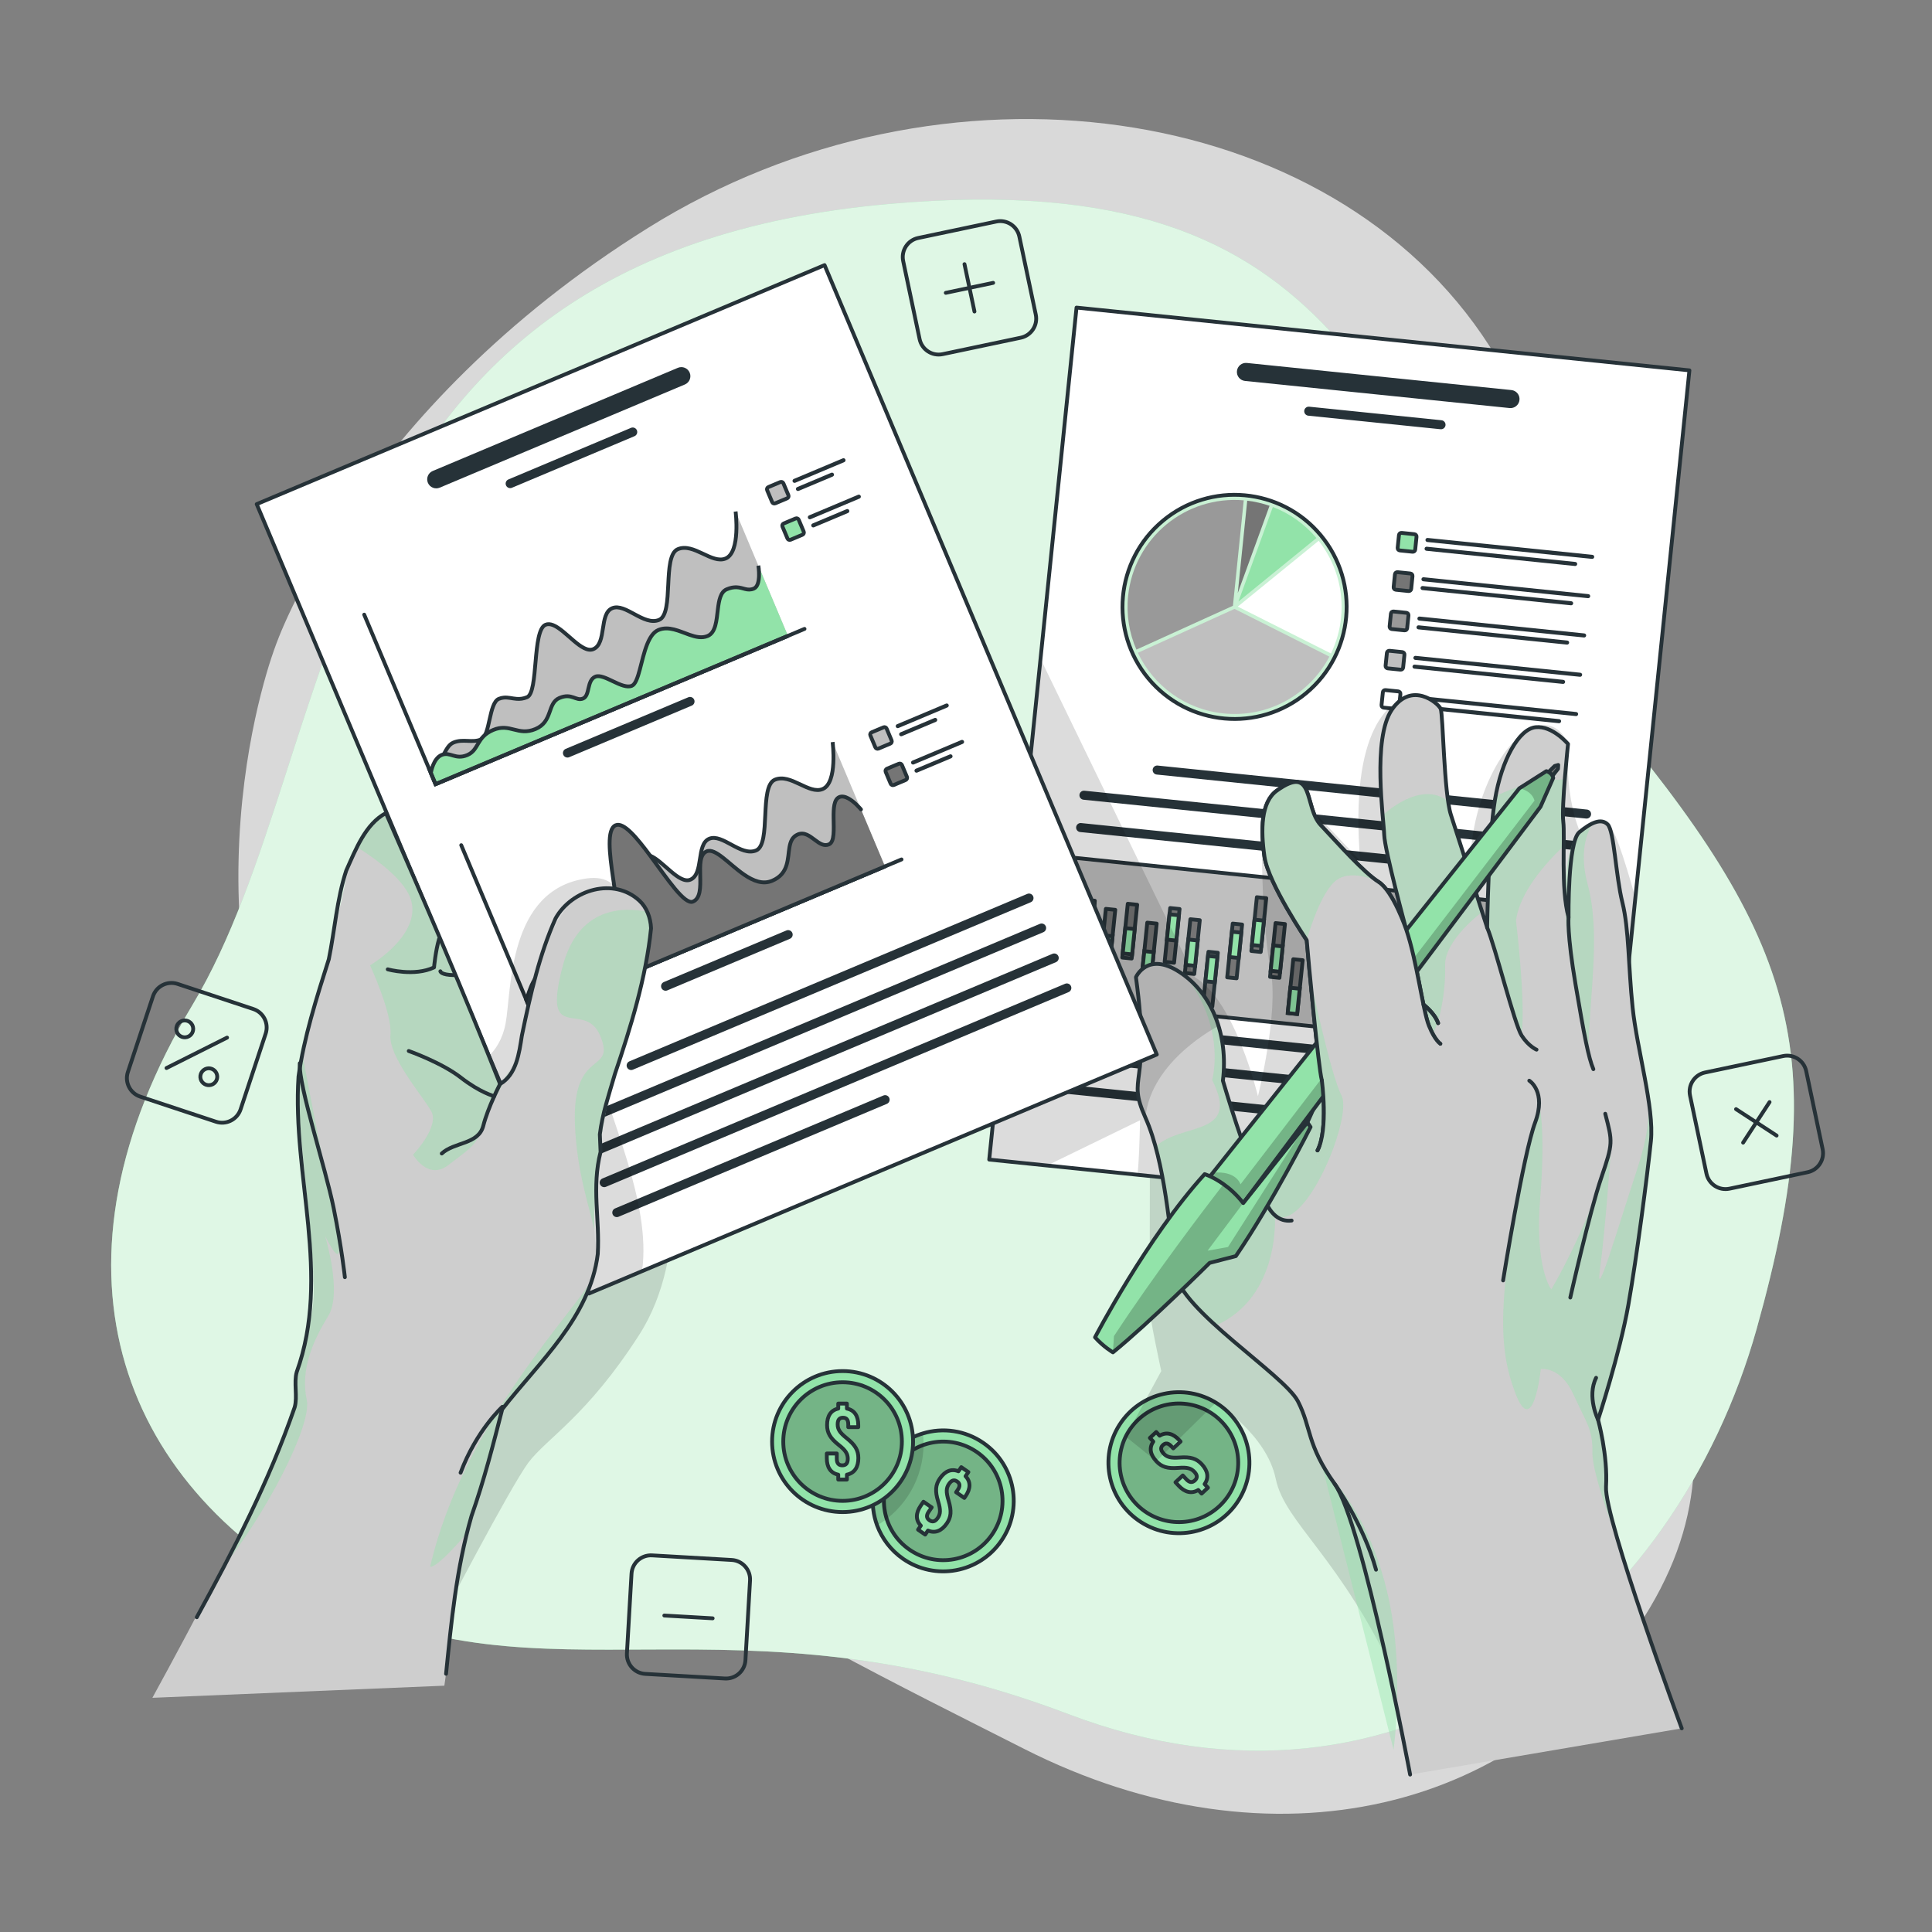 <?xml version="1.0" encoding="UTF-8"?>
<svg width="505px" height="505px" viewBox="0 0 505 505" version="1.1" xmlns="http://www.w3.org/2000/svg">
    <rect x="0" y="0" width="505" height="505" fill="#808080" stroke="none"/>
    <title>Artboard</title>
    <g id="Artboard" stroke="none" stroke-width="1" fill="none" fill-rule="evenodd">
        <g id="invoicing-01" transform="translate(29.059, 31.115)">
            <g id="Background_Simple" fill-rule="nonzero">
                <path d="M42.872,137.971 C42.872,137.971 14.995,209.959 54.169,282.474 C93.343,354.99 174.048,393.276 238.638,426.022 C303.228,458.768 370.299,442.821 402.172,389.184 C434.045,335.547 390.327,297.256 390.275,220.766 C390.224,144.276 401.722,124.024 360.312,59.402 C318.902,-5.221 217.253,-19.523 140.412,28.406 C63.572,76.335 42.872,137.971 42.872,137.971 Z" id="Path" fill="#FFFFFF" opacity="0.7"></path>
                <g id="Group" transform="translate(0, 21.047)">
                    <path d="M203.194,1.158 C327.229,-9.889 327.439,60.092 383.326,125.287 C439.213,190.482 451.173,220.041 430.105,295.195 C409.037,370.349 338.041,429.264 250.213,395.883 C162.385,362.502 112.073,394.558 56.676,364.916 C1.279,335.273 -19.293,278.003 21.257,210.506 C61.807,143.009 50.253,14.779 203.194,1.158 Z" id="Path" fill="#92E3A9"></path>
                    <path d="M203.194,1.158 C327.229,-9.889 327.439,60.092 383.326,125.287 C439.213,190.482 451.173,220.041 430.105,295.195 C409.037,370.349 338.041,429.264 250.213,395.883 C162.385,362.502 112.073,394.558 56.676,364.916 C1.279,335.273 -19.293,278.003 21.257,210.506 C61.807,143.009 50.253,14.779 203.194,1.158 Z" id="Path" fill="#FFFFFF" opacity="0.7"></path>
                </g>
            </g>
            <g id="Doodles" transform="translate(4.109, 26.682)" stroke="#263238" stroke-linecap="round" stroke-linejoin="round">
                <g id="Group">
                    <g transform="translate(202.799, 0)" id="Path">
                        <path d="M30.841,30.476 L10.437,34.773 C7.686,35.352 4.986,33.592 4.407,30.841 L0.11,10.437 C-0.469,7.686 1.291,4.986 4.042,4.407 L24.446,0.11 C27.197,-0.469 29.897,1.291 30.476,4.042 L34.773,24.446 C35.353,27.197 33.592,29.897 30.841,30.476 Z"></path>
                        <line x1="16.137" y1="11.25" x2="18.745" y2="23.633"></line>
                        <line x1="23.633" y1="16.137" x2="11.25" y2="18.745"></line>
                    </g>
                    <g transform="translate(408.473, 218.132)" id="Path">
                        <path d="M30.841,30.476 L10.437,34.773 C7.686,35.352 4.986,33.592 4.407,30.841 L0.11,10.437 C-0.469,7.686 1.291,4.986 4.042,4.407 L24.446,0.11 C27.197,-0.469 29.897,1.291 30.476,4.042 L34.773,24.446 C35.352,27.197 33.592,29.897 30.841,30.476 Z"></path>
                        <line x1="20.897" y1="12.142" x2="13.985" y2="22.742"></line>
                        <line x1="22.741" y1="20.898" x2="12.141" y2="13.986"></line>
                    </g>
                    <g transform="translate(130.692, 348.748)" id="Path">
                        <path d="M25.614,32.191 L4.797,30.989 C1.99,30.827 -0.154,28.42 0.009,25.614 L1.211,4.797 C1.373,1.99 3.78,-0.154 6.586,0.009 L27.403,1.211 C30.21,1.373 32.354,3.78 32.191,6.586 L30.989,27.403 C30.827,30.209 28.421,32.352 25.614,32.191 Z"></path>
                        <line x1="22.416" y1="16.464" x2="9.783" y2="15.734"></line>
                    </g>
                    <g transform="translate(0, 199.131)" id="Path">
                        <path d="M23.285,36.275 L3.491,29.718 C0.822,28.834 -0.624,25.954 0.26,23.285 L6.817,3.491 C7.701,0.822 10.581,-0.624 13.25,0.26 L33.044,6.817 C35.713,7.701 37.159,10.581 36.275,13.25 L29.718,33.044 C28.834,35.712 25.954,37.159 23.285,36.275 Z"></path>
                        <line x1="26.183" y1="14.291" x2="10.352" y2="22.243"></line>
                        <g transform="translate(12.916, 9.802)">
                            <path d="M4.182,1.217 C4.73,2.307 4.29,3.635 3.2,4.182 C2.11,4.73 0.782,4.29 0.235,3.2 C-0.312,2.11 0.127,0.782 1.217,0.235 C2.307,-0.312 3.635,0.127 4.182,1.217 Z"></path>
                            <path d="M10.466,13.728 C11.014,14.818 10.574,16.146 9.484,16.693 C8.394,17.24 7.066,16.801 6.519,15.711 C5.971,14.621 6.411,13.293 7.501,12.746 C8.591,12.199 9.919,12.638 10.466,13.728 Z"></path>
                        </g>
                    </g>
                </g>
            </g>
            <g id="Coins" transform="translate(172.756, 325.764)">
                <g id="Group" transform="translate(26.306, 17.008)">
                    <g id="XMLID_1_-link" fill="#92E3A9" fill-rule="nonzero">
                        <path d="M33.579,28.903 C27.799,37.273 16.319,39.363 7.949,33.583 C4.719,31.343 2.429,28.263 1.149,24.843 C-0.861,19.393 -0.281,13.083 3.269,7.943 C5.749,4.363 9.269,1.933 13.139,0.783 C18.319,-0.777 24.119,-0.037 28.909,3.273 C37.279,9.053 39.369,20.533 33.579,28.903 Z" id="XMLID_1_"></path>
                    </g>
                    <path d="M31.177,27.239 C26.308,34.281 16.653,36.042 9.611,31.174 C2.569,26.306 0.808,16.65 5.676,9.608 C10.545,2.566 20.2,0.805 27.242,5.673 C34.284,10.542 36.046,20.197 31.177,27.239 Z" id="Path" fill-opacity="0.7" fill="#000000" fill-rule="nonzero" opacity="0.3"></path>
                    <path d="M31.177,27.239 C26.308,34.281 16.653,36.042 9.611,31.174 C2.569,26.306 0.808,16.65 5.676,9.608 C10.545,2.566 20.2,0.805 27.242,5.673 C34.284,10.542 36.046,20.197 31.177,27.239 Z" id="Path" stroke="#263238" stroke-linecap="round" stroke-linejoin="round"></path>
                    <path d="M22.4,10.687 L23.144,9.611 L25.005,10.898 L24.261,11.974 C25.646,13.42 25.616,15.233 24.257,17.197 L23.942,17.653 L21.791,16.166 L22.206,15.566 C22.921,14.531 22.779,13.853 22.055,13.353 C21.331,12.853 20.645,12.959 19.93,13.993 C19.215,15.027 19.129,16.037 19.815,18.315 C20.647,21.092 20.502,22.672 19.358,24.327 C18,26.292 16.279,26.967 14.437,26.181 L13.707,27.236 L11.846,25.949 L12.576,24.894 C11.171,23.434 11.216,21.601 12.574,19.636 L13.261,18.643 L15.412,20.13 L14.626,21.267 C13.911,22.302 14.108,22.988 14.832,23.488 C15.556,23.988 16.268,23.931 16.983,22.897 C17.698,21.863 17.799,20.833 17.098,18.575 C16.252,15.82 16.412,14.219 17.556,12.564 C18.901,10.62 20.565,9.937 22.4,10.687 Z" id="Path" stroke="#263238" fill="#92E3A9" fill-rule="nonzero" stroke-linecap="round" stroke-linejoin="round"></path>
                    <path d="M13.289,3.493 C13.289,12.573 8.419,20.513 1.149,24.843 C-0.861,19.393 -0.281,13.083 3.269,7.943 C5.749,4.363 9.269,1.933 13.139,0.783 C13.239,1.673 13.289,2.573 13.289,3.493 Z" id="Path" fill-opacity="0.7" fill="#000000" fill-rule="nonzero" opacity="0.2"></path>
                    <g id="XMLID_1_-link" stroke-linecap="round" stroke-linejoin="round" stroke="#263238">
                        <path d="M33.579,28.903 C27.799,37.273 16.319,39.363 7.949,33.583 C4.719,31.343 2.429,28.263 1.149,24.843 C-0.861,19.393 -0.281,13.083 3.269,7.943 C5.749,4.363 9.269,1.933 13.139,0.783 C18.319,-0.777 24.119,-0.037 28.909,3.273 C37.279,9.053 39.369,20.533 33.579,28.903 Z" id="XMLID_1_"></path>
                    </g>
                </g>
                <g id="Group" transform="translate(0, 1.505)">
                    <circle id="Oval" stroke="#263238" fill="#92E3A9" fill-rule="nonzero" stroke-linecap="round" stroke-linejoin="round" cx="18.425" cy="18.425" r="18.425"></circle>
                    <circle id="Oval" fill-opacity="0.7" fill="#000000" fill-rule="nonzero" opacity="0.3" cx="18.425" cy="18.425" r="15.501"></circle>
                    <circle id="Oval" stroke="#263238" stroke-linecap="round" stroke-linejoin="round" cx="18.425" cy="18.425" r="15.501"></circle>
                    <path d="M17.293,9.802 L17.293,8.494 L19.556,8.494 L19.556,9.802 C21.518,10.204 22.524,11.712 22.524,14.1 L22.524,14.654 L19.909,14.654 L19.909,13.925 C19.909,12.667 19.407,12.19 18.527,12.19 C17.647,12.19 17.143,12.667 17.143,13.925 C17.143,15.182 17.647,16.062 19.506,17.545 C21.77,19.355 22.549,20.738 22.549,22.75 C22.549,25.139 21.518,26.672 19.556,27.074 L19.556,28.357 L17.293,28.357 L17.293,27.074 C15.307,26.672 14.301,25.139 14.301,22.75 L14.301,21.543 L16.916,21.543 L16.916,22.926 C16.916,24.184 17.469,24.636 18.349,24.636 C19.229,24.636 19.782,24.184 19.782,22.926 C19.782,21.669 19.28,20.764 17.419,19.306 C15.156,17.521 14.377,16.113 14.377,14.101 C14.377,11.737 15.358,10.228 17.293,9.802 Z" id="Path" stroke="#263238" fill="#92E3A9" fill-rule="nonzero" stroke-linecap="round" stroke-linejoin="round"></path>
                </g>
                <g id="Group" transform="translate(80.889, -0)">
                    <circle id="Oval" stroke="#263238" stroke-width="1" fill="#92E3A9" fill-rule="nonzero" stroke-linecap="round" stroke-linejoin="round" transform="translate(25.454, 25.454) rotate(-57.351) translate(-25.454, -25.454)" cx="25.454" cy="25.454" r="18.425"></circle>
                    <path d="M36.808,14.929 C42.634,21.202 42.272,31.01 35.999,36.836 C29.726,42.662 19.918,42.3 14.092,36.027 C8.266,29.754 8.629,19.946 14.901,14.12 C21.174,8.294 30.982,8.656 36.808,14.929 Z" id="Path" fill-opacity="0.7" fill="#000000" fill-rule="nonzero" opacity="0.3"></path>
                    <path d="M36.808,14.929 C42.634,21.202 42.272,31.01 35.999,36.836 C29.726,42.662 19.918,42.3 14.092,36.027 C8.266,29.754 8.629,19.946 14.901,14.12 C21.174,8.294 30.982,8.656 36.808,14.929 Z" id="Path" stroke="#263238" stroke-linecap="round" stroke-linejoin="round"></path>
                    <path d="M18.752,19.929 L17.862,18.971 L19.52,17.431 L20.41,18.39 C22.121,17.349 23.884,17.77 25.51,19.52 L25.887,19.926 L23.971,21.706 L23.475,21.172 C22.619,20.25 21.926,20.243 21.281,20.841 C20.636,21.44 20.592,22.132 21.448,23.054 C22.303,23.975 23.271,24.277 25.643,24.098 C28.534,23.884 30.046,24.367 31.415,25.841 C33.04,27.591 33.328,29.417 32.164,31.046 L33.037,31.986 L31.379,33.526 L30.506,32.586 C28.777,33.643 26.997,33.204 25.372,31.454 L24.55,30.569 L26.466,28.789 L27.407,29.802 C28.263,30.724 28.976,30.679 29.62,30.08 C30.265,29.481 30.362,28.774 29.506,27.852 C28.651,26.931 27.667,26.61 25.311,26.808 C22.438,27.04 20.909,26.538 19.54,25.064 C17.932,23.332 17.624,21.559 18.752,19.929 Z" id="Path" stroke="#263238" fill="#92E3A9" fill-rule="nonzero" stroke-linecap="round" stroke-linejoin="round"></path>
                </g>
            </g>
            <g id="Right_hand" transform="translate(229.511, 49.285)">
                <g id="Group" transform="translate(0, 0)">
                    <path d="M41.996,221.854 C41.996,221.854 41.92,260.09 41.996,262.323 C42.072,264.556 44.965,277.983 44.965,277.983 L35.682,295.098 L43.675,301.542 L59.226,286.256 C59.226,286.256 72.468,294.436 74.888,306.134 C77.309,317.832 91.715,326.353 106.666,358.752 C121.617,391.151 138.669,286.257 138.669,286.257 L92.542,228.181 L41.996,221.854 Z" id="Path" fill-opacity="0.7" fill="#000000" fill-rule="nonzero" opacity="0.2"></path>
                    <g transform="translate(0, -0)">
                        <g id="XMLID_307_-link" transform="translate(0, -0)" fill="#FFFFFF" fill-rule="nonzero">
                            <polygon id="XMLID_307_" points="183.02 16.41 168.89 154.29 160.2 239.11 38.76 226.67 15.13 224.25 0 222.7 13.41 91.8 22.82 2.84217094e-14"></polygon>
                        </g>
                        <path d="M136.493,21.558 L67.34,14.472 C66.042,14.339 64.882,15.284 64.749,16.582 C64.616,17.88 65.56,19.04 66.858,19.173 L136.011,26.259 C137.309,26.392 138.469,25.447 138.602,24.149 C138.736,22.851 137.791,21.691 136.493,21.558 Z" id="Path" fill="#263238" fill-rule="nonzero"></path>
                        <path d="M118.215,29.446 L83.638,25.903 C82.989,25.837 82.409,26.309 82.342,26.958 C82.276,27.607 82.748,28.187 83.397,28.254 L117.974,31.797 C118.623,31.863 119.203,31.391 119.27,30.742 C119.336,30.092 118.864,29.512 118.215,29.446 Z" id="Path" fill="#263238" fill-rule="nonzero"></path>
                        <g transform="translate(22.713, 119.701)" fill="#263238" fill-rule="nonzero" id="Path">
                            <path d="M133.545,11.507 L21.307,0.006 C20.658,-0.06 20.078,0.412 20.011,1.061 C19.945,1.71 20.417,2.29 21.066,2.357 L133.303,13.858 C133.952,13.924 134.532,13.452 134.599,12.803 C134.666,12.154 134.194,11.574 133.545,11.507 Z"></path>
                            <path d="M132.678,19.958 L2.168,6.584 C1.519,6.518 0.939,6.99 0.872,7.639 C0.806,8.288 1.278,8.868 1.927,8.935 L132.437,22.309 C133.086,22.375 133.666,21.903 133.733,21.254 C133.8,20.605 133.328,20.025 132.678,19.958 Z"></path>
                            <path d="M95.266,24.665 L1.302,15.036 C0.653,14.97 0.073,15.442 0.006,16.091 C-0.06,16.74 0.412,17.32 1.061,17.387 L95.025,27.016 C95.674,27.082 96.254,26.61 96.321,25.961 C96.388,25.312 95.915,24.731 95.266,24.665 Z"></path>
                        </g>
                        <rect id="Rectangle" stroke="#263238" stroke-width="1" fill="#BFBFBF" fill-rule="nonzero" transform="translate(86.41, 169.219) rotate(-84.151) translate(-86.41, -169.219)" x="67.678" y="103.09" width="37.464" height="132.258"></rect>
                        <g transform="translate(22.872, 36.978)">
                            <g>
                                <g>
                                    <g id="XMLID_310_-link" fill="#92E3A9" fill-rule="nonzero">
                                        <circle id="XMLID_310_" transform="translate(41.258, 41.258) rotate(-39.799) translate(-41.258, -41.258)" cx="41.258" cy="41.258" r="29.294"></circle>
                                    </g>
                                    <circle id="Oval" fill="#FFFFFF" fill-rule="nonzero" opacity="0.5" transform="translate(41.258, 41.258) rotate(-39.799) translate(-41.258, -41.258)" cx="41.258" cy="41.258" r="29.294"></circle>
                                    <g id="XMLID_310_-link" stroke="#263238" stroke-width="1">
                                        <circle id="XMLID_310_" transform="translate(41.258, 41.258) rotate(-39.799) translate(-41.258, -41.258)" cx="41.258" cy="41.258" r="29.294"></circle>
                                    </g>
                                </g>
                                <g transform="translate(13.282, 13.299)" fill-rule="nonzero" id="Path">
                                    <path d="M28.818,27.88 L53.178,40.136 C54.554,37.286 55.468,34.153 55.809,30.823 C56.58,23.302 54.29,16.176 49.956,10.671 L28.818,27.88 Z" fill="#FFFFFF"></path>
                                    <path d="M28.979,26.564 L49.375,9.959 C46.369,6.387 42.474,3.561 37.983,1.844 L34.304,11.945 L28.979,26.564 Z" fill="#92E3A9"></path>
                                    <path d="M31.286,0.199 L28.812,24.341 L37.119,1.533 C35.262,0.892 33.312,0.439 31.286,0.199 Z" fill="#757575"></path>
                                    <path d="M27.548,27.663 L30.372,0.105 C15.188,-1.203 1.706,9.902 0.147,25.12 C-0.361,30.076 0.464,34.858 2.321,39.122 L27.548,27.663 Z" fill="#999999"></path>
                                    <path d="M25.126,55.803 C36.844,57.004 47.605,50.785 52.76,40.954 L27.968,28.481 L2.695,39.96 C6.752,48.496 15.037,54.769 25.126,55.803 Z" fill="#BFBFBF"></path>
                                </g>
                            </g>
                            <g transform="translate(79.676, 21.91)" fill-rule="nonzero" id="Path">
                                <g transform="translate(4.211, 0)">
                                    <path d="M3.903,4.931 L0.562,4.589 C0.218,4.554 -0.033,4.246 0.003,3.902 L0.345,0.562 C0.38,0.218 0.688,-0.032 1.032,0.003 L4.372,0.345 C4.716,0.38 4.967,0.688 4.931,1.032 L4.589,4.372 C4.554,4.716 4.247,4.967 3.903,4.931 Z" stroke="#263238" fill="#92E3A9"></path>
                                    <g transform="translate(7.033, 1.324)" fill="#263238">
                                        <path d="M43.766,5.469 L0.711,1.057 C0.42,1.027 0.208,0.767 0.238,0.476 C0.268,0.185 0.528,-0.027 0.819,0.003 L43.874,4.415 C44.165,4.445 44.377,4.705 44.347,4.996 C44.317,5.288 44.057,5.499 43.766,5.469 Z"></path>
                                        <path d="M39.315,7.331 L0.476,3.351 C0.185,3.321 -0.027,3.061 0.003,2.77 C0.033,2.479 0.293,2.267 0.584,2.297 L39.423,6.277 C39.714,6.307 39.926,6.567 39.896,6.858 C39.866,7.149 39.606,7.36 39.315,7.331 Z"></path>
                                    </g>
                                </g>
                                <g transform="translate(3.158, 10.272)">
                                    <path d="M3.903,4.932 L0.562,4.59 C0.218,4.555 -0.033,4.247 0.003,3.903 L0.345,0.562 C0.38,0.218 0.688,-0.032 1.032,0.003 L4.373,0.345 C4.717,0.38 4.967,0.688 4.932,1.032 L4.59,4.372 C4.555,4.717 4.247,4.967 3.903,4.932 Z" stroke="#263238" fill="#757575" stroke-linecap="round" stroke-linejoin="round"></path>
                                    <g transform="translate(7.033, 1.325)" fill="#263238">
                                        <path d="M43.767,5.469 L0.712,1.057 C0.421,1.027 0.209,0.767 0.239,0.476 C0.269,0.185 0.529,-0.027 0.82,0.003 L43.875,4.415 C44.166,4.445 44.378,4.705 44.348,4.996 C44.318,5.287 44.058,5.499 43.767,5.469 Z"></path>
                                        <path d="M39.315,7.33 L0.476,3.35 C0.185,3.32 -0.027,3.06 0.003,2.769 C0.033,2.478 0.293,2.266 0.584,2.296 L39.423,6.276 C39.714,6.306 39.926,6.566 39.896,6.857 C39.867,7.149 39.607,7.36 39.315,7.33 Z"></path>
                                    </g>
                                </g>
                                <g transform="translate(2.105, 20.546)">
                                    <path d="M3.903,4.931 L0.562,4.589 C0.218,4.554 -0.032,4.246 0.003,3.902 L0.345,0.562 C0.38,0.218 0.688,-0.032 1.032,0.003 L4.373,0.345 C4.717,0.38 4.968,0.688 4.932,1.032 L4.59,4.372 C4.555,4.716 4.247,4.966 3.903,4.931 Z" stroke="#263238" fill="#999999" stroke-linecap="round" stroke-linejoin="round"></path>
                                    <g transform="translate(7.033, 1.324)" fill="#263238">
                                        <path d="M43.766,5.469 L0.711,1.057 C0.42,1.027 0.208,0.767 0.238,0.476 C0.268,0.185 0.528,-0.027 0.819,0.003 L43.874,4.415 C44.165,4.445 44.377,4.705 44.347,4.996 C44.317,5.287 44.057,5.499 43.766,5.469 Z"></path>
                                        <path d="M39.315,7.33 L0.476,3.35 C0.185,3.32 -0.027,3.06 0.003,2.769 C0.033,2.478 0.293,2.266 0.584,2.296 L39.423,6.276 C39.714,6.306 39.926,6.566 39.896,6.857 C39.866,7.148 39.606,7.36 39.315,7.33 Z"></path>
                                    </g>
                                </g>
                                <g transform="translate(1.053, 30.818)">
                                    <path d="M3.902,4.932 L0.562,4.59 C0.218,4.555 -0.033,4.247 0.003,3.903 L0.345,0.562 C0.38,0.218 0.688,-0.032 1.032,0.003 L4.373,0.345 C4.717,0.38 4.968,0.688 4.932,1.032 L4.59,4.372 C4.554,4.716 4.247,4.967 3.902,4.932 Z" stroke="#263238" fill="#BFBFBF"></path>
                                    <g transform="translate(7.033, 1.325)" fill="#263238">
                                        <path d="M43.766,5.469 L0.711,1.057 C0.42,1.027 0.208,0.767 0.238,0.476 C0.268,0.185 0.528,-0.027 0.819,0.003 L43.874,4.415 C44.165,4.445 44.377,4.705 44.347,4.996 C44.317,5.287 44.057,5.498 43.766,5.469 Z"></path>
                                        <path d="M39.315,7.33 L0.476,3.35 C0.185,3.32 -0.027,3.06 0.003,2.769 C0.033,2.478 0.293,2.266 0.584,2.296 L39.423,6.276 C39.714,6.306 39.926,6.566 39.896,6.857 C39.866,7.148 39.606,7.36 39.315,7.33 Z"></path>
                                    </g>
                                </g>
                                <g transform="translate(0, 41.091)">
                                    <path d="M3.903,4.931 L0.562,4.589 C0.218,4.554 -0.033,4.246 0.003,3.902 L0.345,0.562 C0.38,0.218 0.688,-0.032 1.032,0.003 L4.372,0.345 C4.716,0.38 4.967,0.688 4.931,1.032 L4.589,4.372 C4.555,4.716 4.247,4.967 3.903,4.931 Z" stroke="#263238" fill="#FFFFFF" stroke-linecap="round" stroke-linejoin="round"></path>
                                    <g transform="translate(7.033, 1.324)" fill="#263238">
                                        <path d="M43.766,5.469 L0.711,1.057 C0.42,1.027 0.208,0.767 0.238,0.476 C0.268,0.185 0.528,-0.027 0.819,0.003 L43.874,4.415 C44.165,4.445 44.377,4.705 44.347,4.996 C44.318,5.288 44.058,5.499 43.766,5.469 Z"></path>
                                        <path d="M39.315,7.331 L0.476,3.351 C0.185,3.321 -0.027,3.061 0.003,2.77 C0.033,2.479 0.293,2.267 0.584,2.297 L39.423,6.277 C39.714,6.307 39.926,6.567 39.896,6.858 C39.867,7.149 39.607,7.36 39.315,7.331 Z"></path>
                                    </g>
                                </g>
                            </g>
                        </g>
                        <g transform="translate(23.698, 154.118)" fill-rule="nonzero" id="Rectangle" stroke="#263238">
                            <g transform="translate(110.504, 13.831)">
                                <rect stroke-width="1" fill="#757575" stroke-linecap="round" stroke-linejoin="round" transform="translate(1.95, 7.153) rotate(-174.146) translate(-1.95, -7.153)" x="0.714" y="0.089" width="2.471" height="14.128"></rect>
                                <rect stroke-width="1" fill="#92E3A9" transform="translate(1.772, 8.78) rotate(-174.151) translate(-1.772, -8.78)" x="0.536" y="5.454" width="2.471" height="6.651"></rect>
                            </g>
                            <g transform="translate(116.389, 10.876)">
                                <rect stroke-width="1" fill="#757575" stroke-linecap="round" stroke-linejoin="round" transform="translate(1.949, 7.153) rotate(-174.151) translate(-1.949, -7.153)" x="0.713" y="0.089" width="2.471" height="14.128"></rect>
                                <rect stroke-width="1" fill="#92E3A9" transform="translate(1.972, 7.162) rotate(-84.146) translate(-1.972, -7.162)" x="-1.353" y="5.926" width="6.651" height="2.471"></rect>
                            </g>
                            <g transform="translate(121.647, 14.139)">
                                <rect stroke-width="1" fill="#757575" stroke-linecap="round" stroke-linejoin="round" transform="translate(1.949, 7.153) rotate(-174.151) translate(-1.949, -7.153)" x="0.713" y="0.089" width="2.471" height="14.128"></rect>
                                <rect stroke-width="1" fill="#92E3A9" transform="translate(2.125, 5.552) rotate(-174.146) translate(-2.125, -5.552)" x="0.89" y="2.227" width="2.471" height="6.651"></rect>
                            </g>
                            <g transform="translate(105.255, 10.487)">
                                <rect stroke-width="1" fill="#757575" stroke-linecap="round" stroke-linejoin="round" transform="translate(1.95, 7.153) rotate(-174.146) translate(-1.95, -7.153)" x="0.714" y="0.089" width="2.471" height="14.128"></rect>
                                <rect stroke-width="1" fill="#92E3A9" transform="translate(1.772, 8.779) rotate(-174.151) translate(-1.772, -8.779)" x="0.536" y="5.454" width="2.471" height="6.651"></rect>
                            </g>
                            <g transform="translate(99.282, 14.102)">
                                <rect stroke-width="1" fill="#757575" stroke-linecap="round" stroke-linejoin="round" transform="translate(1.949, 7.153) rotate(-174.151) translate(-1.949, -7.153)" x="0.713" y="0.089" width="2.471" height="14.128"></rect>
                                <rect stroke-width="1" fill="#92E3A9" transform="translate(1.745, 9.259) rotate(-174.146) translate(-1.745, -9.259)" x="0.509" y="5.934" width="2.471" height="6.651"></rect>
                            </g>
                            <g transform="translate(94.121, 9.905)">
                                <rect stroke-width="1" fill="#757575" stroke-linecap="round" stroke-linejoin="round" transform="translate(1.949, 7.153) rotate(-174.151) translate(-1.949, -7.153)" x="0.713" y="0.089" width="2.471" height="14.128"></rect>
                                <rect stroke-width="1" fill="#92E3A9" transform="translate(1.636, 10.319) rotate(-174.146) translate(-1.636, -10.319)" x="0.4" y="6.994" width="2.471" height="6.651"></rect>
                            </g>
                            <g transform="translate(87.845, 16.664)" stroke-width="1">
                                <rect fill="#757575" stroke-linecap="round" stroke-linejoin="round" transform="translate(1.95, 7.153) rotate(-174.146) translate(-1.95, -7.153)" x="0.714" y="0.089" width="2.471" height="14.128"></rect>
                                <rect fill="#92E3A9" transform="translate(1.624, 10.342) rotate(-174.146) translate(-1.624, -10.342)" x="0.389" y="7.016" width="2.471" height="6.651"></rect>
                            </g>
                            <g transform="translate(83.205, 7.269)" stroke-width="1">
                                <rect fill="#757575" stroke-linecap="round" stroke-linejoin="round" transform="translate(1.949, 7.153) rotate(-174.151) translate(-1.949, -7.153)" x="0.713" y="0.089" width="2.471" height="14.128"></rect>
                                <rect fill="#92E3A9" transform="translate(1.787, 8.754) rotate(-174.151) translate(-1.787, -8.754)" x="0.551" y="5.428" width="2.471" height="6.651"></rect>
                            </g>
                            <g transform="translate(77.769, 5.858)">
                                <rect stroke-width="1" fill="#757575" stroke-linecap="round" stroke-linejoin="round" transform="translate(1.95, 7.153) rotate(-174.146) translate(-1.95, -7.153)" x="0.714" y="0.089" width="2.471" height="14.128"></rect>
                                <rect stroke-width="1" fill="#92E3A9" transform="translate(2.098, 5.601) rotate(-174.151) translate(-2.098, -5.601)" x="0.862" y="2.276" width="2.471" height="6.651"></rect>
                            </g>
                            <g transform="translate(71.318, 14.134)" stroke-width="1">
                                <rect fill="#757575" stroke-linecap="round" stroke-linejoin="round" transform="translate(1.949, 7.153) rotate(-174.151) translate(-1.949, -7.153)" x="0.713" y="0.089" width="2.471" height="14.128"></rect>
                                <rect fill="#92E3A9" transform="translate(2.164, 5.052) rotate(-174.151) translate(-2.164, -5.052)" x="0.928" y="1.726" width="2.471" height="6.651"></rect>
                            </g>
                            <g transform="translate(66.417, 7.39)" stroke-width="1">
                                <rect fill="#757575" stroke-linecap="round" stroke-linejoin="round" transform="translate(1.949, 7.153) rotate(-174.151) translate(-1.949, -7.153)" x="0.713" y="0.089" width="2.471" height="14.128"></rect>
                                <rect fill="#92E3A9" transform="translate(1.838, 8.226) rotate(-174.151) translate(-1.838, -8.226)" x="0.603" y="4.901" width="2.471" height="6.651"></rect>
                            </g>
                            <g transform="translate(60.519, 10.469)">
                                <rect stroke-width="1" fill="#757575" stroke-linecap="round" stroke-linejoin="round" transform="translate(1.95, 7.153) rotate(-174.146) translate(-1.95, -7.153)" x="0.714" y="0.089" width="2.471" height="14.128"></rect>
                                <rect stroke-width="1" fill="#92E3A9" transform="translate(1.772, 8.777) rotate(-174.151) translate(-1.772, -8.777)" x="0.536" y="5.451" width="2.471" height="6.651"></rect>
                            </g>
                            <g transform="translate(54.327, 16.211)">
                                <rect stroke-width="1" fill="#757575" stroke-linecap="round" stroke-linejoin="round" transform="translate(1.963, 7.153) rotate(-174.146) translate(-1.963, -7.153)" x="0.728" y="0.089" width="2.471" height="14.128"></rect>
                                <rect stroke-width="1" fill="#92E3A9" transform="translate(1.568, 10.894) rotate(-174.151) translate(-1.568, -10.894)" x="0.332" y="7.568" width="2.471" height="6.651"></rect>
                            </g>
                            <g transform="translate(49.705, 6.764)" stroke-width="1">
                                <rect fill="#757575" stroke-linecap="round" stroke-linejoin="round" transform="translate(1.949, 7.153) rotate(-174.151) translate(-1.949, -7.153)" x="0.713" y="0.089" width="2.471" height="14.128"></rect>
                                <rect fill="#92E3A9" transform="translate(1.729, 9.286) rotate(-174.151) translate(-1.729, -9.286)" x="0.493" y="5.96" width="2.471" height="6.651"></rect>
                            </g>
                            <g transform="translate(44.816, 0)">
                                <rect stroke-width="1" fill="#757575" stroke-linecap="round" stroke-linejoin="round" transform="translate(1.95, 7.153) rotate(-174.146) translate(-1.95, -7.153)" x="0.714" y="0.089" width="2.471" height="14.128"></rect>
                                <rect stroke-width="1" fill="#92E3A9" transform="translate(1.718, 9.306) rotate(-174.151) translate(-1.718, -9.306)" x="0.482" y="5.98" width="2.471" height="6.651"></rect>
                            </g>
                            <g transform="translate(38.506, 6.893)">
                                <rect stroke-width="1" fill="#757575" stroke-linecap="round" stroke-linejoin="round" transform="translate(1.949, 7.153) rotate(-174.151) translate(-1.949, -7.153)" x="0.713" y="0.089" width="2.471" height="14.128"></rect>
                                <rect stroke-width="1" fill="#92E3A9" transform="translate(2.125, 5.558) rotate(-174.146) translate(-2.125, -5.558)" x="0.89" y="2.232" width="2.471" height="6.651"></rect>
                            </g>
                            <g transform="translate(32.159, 14.27)" stroke-width="1">
                                <rect fill="#757575" stroke-linecap="round" stroke-linejoin="round" transform="translate(1.949, 7.153) rotate(-174.151) translate(-1.949, -7.153)" x="0.713" y="0.089" width="2.471" height="14.128"></rect>
                                <rect fill="#92E3A9" transform="translate(2.219, 4.521) rotate(-174.151) translate(-2.219, -4.521)" x="0.983" y="1.195" width="2.471" height="6.651"></rect>
                            </g>
                            <g transform="translate(27.439, 5.759)">
                                <rect stroke-width="1" fill="#757575" stroke-linecap="round" stroke-linejoin="round" transform="translate(1.949, 7.153) rotate(-174.151) translate(-1.949, -7.153)" x="0.713" y="0.089" width="2.471" height="14.128"></rect>
                                <rect stroke-width="1" fill="#92E3A9" transform="translate(1.798, 8.736) rotate(-174.146) translate(-1.798, -8.736)" x="0.563" y="5.41" width="2.471" height="6.651"></rect>
                            </g>
                            <g transform="translate(22.158, 2.832)">
                                <rect stroke-width="1" fill="#757575" stroke-linecap="round" stroke-linejoin="round" transform="translate(1.95, 7.153) rotate(-174.146) translate(-1.95, -7.153)" x="0.714" y="0.089" width="2.471" height="14.128"></rect>
                                <rect stroke-width="1" fill="#92E3A9" transform="translate(2.151, 5.071) rotate(-174.151) translate(-2.151, -5.071)" x="0.916" y="1.745" width="2.471" height="6.651"></rect>
                            </g>
                            <g transform="translate(16.162, 6.651)">
                                <rect stroke-width="1" fill="#757575" stroke-linecap="round" stroke-linejoin="round" transform="translate(1.96, 7.153) rotate(-174.146) translate(-1.96, -7.153)" x="0.725" y="0.089" width="2.471" height="14.128"></rect>
                                <rect stroke-width="1" fill="#92E3A9" transform="translate(1.568, 10.889) rotate(-174.151) translate(-1.568, -10.889)" x="0.332" y="7.564" width="2.471" height="6.651"></rect>
                            </g>
                            <g transform="translate(11.077, 1.718)">
                                <rect stroke-width="1" fill="#757575" stroke-linecap="round" stroke-linejoin="round" transform="translate(1.949, 7.153) rotate(-174.151) translate(-1.949, -7.153)" x="0.713" y="0.089" width="2.471" height="14.128"></rect>
                                <rect stroke-width="1" fill="#92E3A9" transform="translate(1.69, 9.795) rotate(-174.146) translate(-1.69, -9.795)" x="0.455" y="6.469" width="2.471" height="6.651"></rect>
                            </g>
                            <g transform="translate(5.348, 3.047)" stroke-width="1">
                                <rect fill="#757575" stroke-linecap="round" stroke-linejoin="round" transform="translate(1.949, 7.153) rotate(-174.151) translate(-1.949, -7.153)" x="0.713" y="0.089" width="2.471" height="14.128"></rect>
                                <rect fill="#92E3A9" transform="translate(1.623, 10.342) rotate(-174.151) translate(-1.623, -10.342)" x="0.388" y="7.016" width="2.471" height="6.651"></rect>
                            </g>
                            <g transform="translate(0, 0.674)" stroke-width="1">
                                <rect fill="#757575" stroke-linecap="round" stroke-linejoin="round" transform="translate(1.949, 7.153) rotate(-174.151) translate(-1.949, -7.153)" x="0.713" y="0.089" width="2.471" height="14.128"></rect>
                                <rect fill="#92E3A9" transform="translate(2.273, 3.991) rotate(-174.151) translate(-2.273, -3.991)" x="1.038" y="0.665" width="2.471" height="6.651"></rect>
                            </g>
                        </g>
                        <g transform="translate(15.738, 187.768)" fill="#263238" fill-rule="nonzero" id="Path">
                            <path d="M133.545,11.507 L21.308,0.006 C20.659,-0.06 20.079,0.412 20.012,1.061 C19.946,1.71 20.418,2.29 21.067,2.357 L133.304,13.858 C133.953,13.924 134.533,13.452 134.6,12.803 C134.666,12.154 134.194,11.574 133.545,11.507 Z"></path>
                            <path d="M132.678,19.958 L2.168,6.584 C1.519,6.518 0.939,6.99 0.872,7.639 C0.806,8.288 1.278,8.868 1.927,8.935 L132.437,22.309 C133.086,22.375 133.666,21.903 133.733,21.254 C133.8,20.605 133.328,20.025 132.678,19.958 Z"></path>
                            <path d="M76.993,22.792 L1.302,15.036 C0.653,14.97 0.073,15.442 0.006,16.091 C-0.06,16.74 0.412,17.32 1.061,17.387 L76.752,25.143 C77.401,25.209 77.981,24.737 78.048,24.088 C78.115,23.439 77.642,22.859 76.993,22.792 Z"></path>
                        </g>
                        <path d="M161.66,135.09 C157.79,134.78 156.45,140.95 156.45,140.95 C156.45,140.95 150.33,132.93 151.3,114.07 C151.3,114.07 148.31,105.71 140.3,110.76 C132.3,115.81 123.99,133.61 125.97,153 L110.4,101.31 C105.02,102.45 94.09,109.68 96.97,144.59 L79.98,126.63 C79.98,126.63 75.38,125.15 72.78,129.22 C70.18,133.3 71.42,162.44 73.57,173.34 C75.73,184.25 70.24,206.14 70.24,206.14 C70.24,206.14 64.382,181.341 53.78,175.065 L13.41,91.8 L2.84217094e-14,222.7 L15.13,224.25 L39.427,212.423 C39.291,217.893 39.159,222.921 38.76,226.67 L160.2,239.11 L168.89,154.29 C165.94,143.72 163.12,135.2 161.66,135.09 Z" id="Path" fill-opacity="0.7" fill="#000000" fill-rule="nonzero" opacity="0.2"></path>
                        <g id="XMLID_307_-link" stroke-linecap="round" stroke-linejoin="round" transform="translate(0, -0)" stroke="#263238">
                            <polygon id="XMLID_307_" points="183.02 16.41 168.89 154.29 160.2 239.11 38.76 226.67 15.13 224.25 0 222.7 13.41 91.8 22.82 2.84217094e-14"></polygon>
                        </g>
                    </g>
                    <g transform="translate(27.658, 101.29)">
                        <g transform="translate(10.694, -0)" id="Path">
                            <path d="M142.668,270.08 L71.668,282.16 C71.668,282.16 59.308,216.51 51.938,206.17 C44.568,195.82 45.918,191.57 42.338,184.6 C40.178,180.39 29.348,172.54 20.848,164.79 L20.838,164.79 C20.098,164.12 19.378,163.45 18.688,162.78 C18.388,162.51 18.108,162.22 17.828,161.95 C16.698,160.83 15.648,159.74 14.718,158.67 C14.378,158.29 14.058,157.91 13.758,157.53 C11.988,155.34 10.738,153.29 10.318,151.44 C10.288,151.34 10.268,151.24 10.258,151.13 C10.228,151 10.208,150.88 10.198,150.76 C10.008,149.21 9.808,147.44 9.608,145.52 C9.568,145.14 9.528,144.74 9.478,144.34 C9.458,144.18 9.438,144.03 9.418,143.86 C9.248,142.26 9.058,140.56 8.838,138.81 C8.618,136.98 8.378,135.08 8.098,133.17 C8.008,132.51 7.918,131.85 7.808,131.18 C7.808,131.17 7.808,131.16 7.798,131.16 C7.688,130.42 7.568,129.68 7.448,128.93 C7.338,128.29 7.228,127.65 7.118,127.01 C7.098,126.9 7.068,126.8 7.058,126.71 C6.918,125.96 6.778,125.23 6.638,124.49 C6.608,124.41 6.598,124.33 6.588,124.24 C6.448,123.59 6.318,122.95 6.168,122.3 C5.858,120.85 5.508,119.43 5.128,118.05 C4.378,115.3 3.498,112.73 2.478,110.45 C-2.642,99.02 4.018,103.15 0.008,73.74 C0.008,73.74 2.958,66.92 11.368,72.37 C12.018,72.79 12.638,73.25 13.248,73.74 L13.258,73.74 C14.948,75.1 16.448,76.71 17.728,78.52 C19.398,80.87 20.698,83.56 21.588,86.48 C22.918,90.83 23.348,95.7 22.728,100.78 C22.728,100.78 29.048,122.44 32.378,127.37 C35.718,132.3 49.478,103.98 48.588,100.68 C48.408,100.02 48.158,98.41 47.878,96.2 C47.818,95.71 47.758,95.19 47.688,94.64 C47.628,94.09 47.558,93.52 47.498,92.93 C47.458,92.65 47.428,92.35 47.388,92.06 C47.378,91.94 47.368,91.82 47.348,91.71 C47.228,90.58 47.088,89.38 46.958,88.14 C46.928,87.79 46.888,87.46 46.848,87.12 C46.788,86.53 46.728,85.92 46.668,85.32 C46.648,85.23 46.648,85.13 46.638,85.02 C46.598,84.68 46.558,84.33 46.528,83.97 C46.448,83.27 46.378,82.56 46.308,81.85 C46.238,81.24 46.188,80.63 46.128,80.02 C46.008,78.87 45.898,77.72 45.788,76.61 C45.708,75.78 45.628,74.96 45.558,74.16 C45.538,73.98 45.518,73.8 45.508,73.63 C45.088,69.23 44.758,65.61 44.638,64.07 C44.638,64.07 34.628,49.25 33.598,42.27 C32.568,35.28 32.658,27.94 36.848,24.95 C46.768,17.89 43.868,29.27 48.308,33.98 C52.748,38.71 59.558,46.41 63.418,48.82 C66.978,51.08 70.158,59.86 70.608,61.14 C70.098,59.22 65.008,40.34 64.898,36.54 C64.768,32.53 61.708,11.38 66.908,3.79 C72.098,-3.79 79.018,2.09 79.658,3.59 C80.298,5.09 80.488,25.58 82.318,31.29 C84.158,36.99 91.808,60.76 91.808,60.76 C91.808,60.76 92.128,37.64 93.858,27.29 C95.578,16.95 100.078,8.85 104.478,8.39 C108.878,7.93 112.948,12.78 112.948,12.78 C112.948,12.78 111.208,29.28 111.708,33.09 C112.198,36.89 110.988,50.66 113.078,58.06 C113.078,58.06 112.838,38.35 115.898,35.83 C118.968,33.31 121.588,32.1 123.308,33.8 C125.018,35.5 125.398,47.17 127.148,54.19 C128.908,61.22 128.678,70.75 129.828,81.7 C130.978,92.65 135.508,107.85 134.608,116.54 C133.708,125.21 130.938,146.78 128.708,159.43 C126.478,172.09 120.788,189.41 120.788,189.41 C120.788,189.41 123.378,198.66 122.878,206.91 C122.368,215.16 142.668,270.08 142.668,270.08 Z" fill="#CECECE" fill-rule="nonzero"></path>
                            <g transform="translate(5.125, 22.016)" fill="#92E3A9" fill-rule="nonzero" opacity="0.4">
                                <path d="M77.197,9.271 C78.557,13.495 83.102,27.613 85.365,34.663 C85.365,34.663 75.44,41.958 75.686,48.737 C75.942,55.507 73.869,69.2 69.412,68.807 C64.963,68.424 65.358,39.95 63.903,35.168 C64.808,37.22 65.395,38.894 65.513,39.223 C65.183,37.997 59.88,18.404 59.768,14.523 C59.741,13.61 59.558,11.796 59.353,9.446 L59.356,9.4 C59.356,9.4 69.22,-0.043 76.466,5.739 L76.465,5.748 C76.681,7.187 76.92,8.398 77.197,9.271 Z"></path>
                                <path d="M106.686,17.411 C102.065,21.793 95.093,29.536 94.212,37.009 C94.212,37.009 96.788,57.861 95.687,66.959 L86.68,38.746 C86.68,38.746 87.004,15.624 88.733,5.277 C88.778,4.994 88.833,4.703 88.887,4.421 C93.304,2.162 99.363,0.141 106.973,-2.84217094e-14 C106.626,4.46 106.342,9.237 106.579,11.073 C106.732,12.316 106.72,14.616 106.686,17.411 Z"></path>
                                <path d="M110.771,13.815 L110.761,13.824 C110.751,13.832 110.741,13.841 110.732,13.85 C110.626,13.926 110.355,14.14 109.958,14.474 C110.207,14.011 110.464,13.576 110.747,13.17 L110.771,13.815 Z"></path>
                                <path d="M113.122,71.488 C113.122,71.488 107.183,49.205 107.078,31.265 C107.034,24.628 107.801,18.574 109.948,14.482 L109.958,14.473 C110.207,14.01 110.464,13.575 110.747,13.169 L110.772,13.815 C112.042,12.77 113.223,11.959 114.311,11.474 C112.642,14.077 110.72,19.167 112.945,27.438 C116.428,40.396 113.396,56.221 113.122,71.488 Z"></path>
                                <path d="M31.19,113.942 C31.19,113.942 32.786,135.176 15.72,142.778 L15.711,142.778 C14.97,142.107 14.257,141.437 13.561,140.769 C13.265,140.493 12.979,140.209 12.701,139.934 C11.573,138.816 10.518,137.72 9.59,136.651 C9.246,136.262 8.929,135.883 8.629,135.515 C6.858,133.327 5.614,131.272 5.193,129.424 C5.163,129.321 5.141,129.218 5.129,129.116 C5.1,128.985 5.08,128.865 5.069,128.744 C4.879,127.196 4.684,125.426 4.48,123.5 C4.439,123.12 4.399,122.722 4.35,122.323 C4.332,122.165 4.314,122.008 4.297,121.841 C4.119,120.238 3.929,118.543 3.714,116.79 C3.495,114.964 3.253,113.063 2.974,111.15 C2.876,110.491 2.779,109.822 2.682,109.163 C2.682,109.154 2.683,109.145 2.674,109.144 C2.563,108.401 2.443,107.658 2.323,106.914 C2.215,106.272 2.098,105.63 1.99,104.989 C1.969,104.886 1.947,104.784 1.935,104.691 C1.797,103.946 1.658,103.211 1.51,102.475 C1.488,102.391 1.474,102.307 1.461,102.224 C1.326,101.572 1.191,100.928 1.046,100.285 C0.721,98.839 0.375,97.419 0,96.034 C6.751,89.538 22.334,93.613 14.791,78.566 C14.791,78.566 18.59,65.687 8.12,51.72 L8.129,51.721 C15.292,57.497 18.958,67.642 17.604,78.766 C17.604,78.766 23.922,100.419 27.254,105.353 C30.595,110.288 44.35,81.962 43.458,78.659 C43.287,78.004 43.036,76.388 42.757,74.181 C42.695,73.689 42.635,73.171 42.567,72.623 C42.499,72.076 42.433,71.502 42.369,70.909 C42.331,70.631 42.303,70.334 42.265,70.047 C42.254,69.927 42.243,69.806 42.222,69.695 C42.099,68.556 41.97,67.361 41.834,66.119 C41.8,65.776 41.765,65.443 41.722,65.1 C41.666,64.508 41.602,63.906 41.538,63.304 C41.525,63.211 41.522,63.11 41.51,63.008 C41.476,62.665 41.433,62.313 41.4,61.952 C41.323,61.248 41.256,60.544 41.18,59.831 C41.116,59.22 41.062,58.609 40.998,57.998 C40.884,56.85 40.771,55.702 40.664,54.591 C40.586,53.758 40.508,52.934 40.427,52.147 C40.411,51.962 40.394,51.786 40.377,51.61 C40.655,52.925 45.726,77.059 48.62,82.684 C51.589,88.472 38.98,118.947 31.19,113.942 Z"></path>
                                <path d="M123.579,137.415 C121.348,150.078 115.666,167.396 115.666,167.396 C115.666,167.396 118.255,176.646 117.748,184.897 C117.612,187.115 118.989,192.721 121.053,199.721 C120.457,198.185 114.082,181.663 114.187,175.9 C114.31,169.853 112.59,168.183 109.218,160.753 C105.856,153.314 100.707,154.139 100.707,154.139 C100.707,154.139 98.723,172.678 94.069,160.495 C89.416,148.303 88.518,134.141 100.25,84.942 C100.25,84.942 102.025,91.115 100.541,109.445 C99.048,127.784 103.437,133.326 103.437,133.326 C103.437,133.326 112.916,117.713 119.028,96.97 C119.028,96.97 117.513,118.363 116.161,128.107 C114.809,137.851 120.967,116.817 125.27,103.821 C129.312,91.628 129.459,86.991 127.921,78.311 C129.064,84.427 129.921,90.258 129.485,94.519 C128.586,103.198 125.809,124.762 123.579,137.415 Z"></path>
                                <path d="M43.352,178.65 C46.813,184.153 55.286,191.422 60.331,211.534 C65.376,231.647 62.206,253.658 62.206,253.658 L43.352,178.65 Z"></path>
                            </g>
                            <path d="M21.588,86.48 C21.588,86.48 3.878,95.45 2.478,110.45 C-2.642,99.02 4.018,103.15 0.008,73.74 C0.008,73.74 2.958,66.92 11.368,72.37 C12.018,72.79 12.638,73.25 13.248,73.74 L13.258,73.74 C14.948,75.1 16.448,76.71 17.728,78.52 L21.588,86.48 Z" fill-opacity="0.7" fill="#000000" fill-rule="nonzero" opacity="0.2"></path>
                            <g transform="translate(0, 0.003)" stroke="#263238" stroke-linecap="round" stroke-linejoin="round">
                                <path d="M71.665,282.16 C71.665,282.16 59.312,216.508 51.938,206.166 C44.564,195.824 45.917,191.566 42.341,184.598 C38.764,177.63 11.412,160.663 10.199,150.76 C8.987,140.857 7.603,121.882 2.48,110.446 C-2.643,99.009 4.02,103.144 0,73.733 C0,73.733 2.966,66.92 11.368,72.368 C19.77,77.816 24.198,88.714 22.729,100.783 C22.729,100.783 29.045,122.431 32.383,127.368 C35.72,132.305 49.471,103.976 48.582,100.671 C47.693,97.366 45.052,69.203 44.639,64.067 C44.639,64.067 34.628,49.242 33.6,42.262 C32.572,35.283 32.659,27.931 36.846,24.95 C46.768,17.886 43.862,29.266 48.304,33.985 C52.747,38.704 59.555,46.402 63.411,48.823 C67.267,51.244 70.654,61.29 70.654,61.29 C70.654,61.29 65.01,40.548 64.892,36.537 C64.774,32.526 61.703,11.376 66.901,3.793 C72.098,-3.791 79.018,2.09 79.654,3.587 C80.29,5.084 80.489,25.572 82.323,31.282 C84.157,36.991 91.799,60.758 91.799,60.758 C91.799,60.758 92.125,37.641 93.852,27.292 C95.579,16.943 100.08,8.847 104.476,8.389 C108.872,7.931 112.943,12.778 112.943,12.778 C112.943,12.778 111.203,29.277 111.697,33.085 C112.192,36.892 110.983,50.651 113.077,58.06 C113.077,58.06 112.83,38.347 115.897,35.825 C118.964,33.304 121.586,32.099 123.302,33.797 C125.018,35.495 125.394,47.167 127.147,54.191 C128.9,61.215 128.679,70.752 129.828,81.7 C130.976,92.648 135.504,107.851 134.607,116.532 C133.71,125.214 130.931,146.775 128.699,159.433 C126.466,172.091 120.793,189.412 120.793,189.412 C120.793,189.412 123.38,198.658 122.874,206.908 C122.368,215.158 142.66,270.075 142.66,270.075"></path>
                                <path d="M91.801,60.758 C93.869,65.617 98.981,86.134 100.808,88.976 C102.636,91.818 104.707,92.673 104.707,92.673"></path>
                                <path d="M113.08,58.059 C113.08,58.059 112.64,62.263 114.912,75.667 C117.184,89.071 118.29,94.781 119.562,97.771"></path>
                                <path d="M70.655,61.29 C73.43,69.459 74.997,82.478 76.577,86.397 C78.157,90.316 79.563,91.13 79.563,91.13"></path>
                                <path d="M75.148,80.892 C75.148,80.892 78.057,83.055 78.984,85.738"></path>
                                <path d="M32.383,127.368 C32.383,127.368 33.903,138.2 40.69,137.342"></path>
                                <path d="M48.582,100.671 C48.582,100.671 50.34,113.545 47.457,119.011"></path>
                                <path d="M102.814,100.784 C102.814,100.784 107.375,103.575 104.325,111.76 C101.275,119.945 95.971,152.988 95.971,152.988"></path>
                                <path d="M122.669,109.428 C124.581,116.826 124.752,117.018 121.646,126.11 C118.54,135.202 113.534,157.464 113.534,157.464"></path>
                                <path d="M120.796,189.412 C120.796,189.412 117.814,183.391 120.278,178.446"></path>
                                <path d="M51.938,206.166 C51.938,206.166 59.479,216.76 62.756,228.61"></path>
                            </g>
                        </g>
                        <g transform="translate(0, 18.263)">
                            <polygon id="Path" stroke="#263238" fill="#757575" fill-rule="nonzero" stroke-linecap="round" stroke-linejoin="round" points="118.113 2.276 120.148 0.262 121.074 2.84217094e-14 121.013 0.998 119.137 3.385"></polygon>
                            <g transform="translate(17.307, 1.61)">
                                <g id="XMLID_303_-link" transform="translate(0, -0)" fill="#92E3A9" fill-rule="nonzero">
                                    <path d="M102.451,1.783 L99.137,9.309 L9.936,128.242 L5.68434189e-14,121.909 L13.488,104.987 L93.607,4.489 L100.673,5.68434189e-14 C100.675,5.68434189e-14 102.188,0.386 102.451,1.783 Z" id="XMLID_303_"></path>
                                </g>
                                <path d="M102.451,1.783 L99.137,9.309 L9.936,128.242 L5.68434189e-14,121.909 L13.488,104.987 C19.683,104.346 20.719,108.007 20.719,108.007 L97.569,7.704 C96.814,5.008 93.607,4.489 93.607,4.489 L100.673,0 C100.675,0 102.188,0.386 102.451,1.783 Z" id="Path" fill-opacity="0.7" fill="#000000" fill-rule="nonzero" opacity="0.3"></path>
                                <g id="XMLID_303_-link" stroke-linecap="round" stroke-linejoin="round" transform="translate(0, -0)" stroke="#263238">
                                    <path d="M102.451,1.783 L99.137,9.309 L9.936,128.242 L5.68434189e-14,121.909 L13.488,104.987 L93.607,4.489 L100.673,5.68434189e-14 C100.675,5.68434189e-14 102.188,0.386 102.451,1.783 Z" id="XMLID_303_"></path>
                                </g>
                            </g>
                            <g transform="translate(0, 93.417)">
                                <g id="XMLID_304_-link" transform="translate(0, 0.001)" fill="#92E3A9" fill-rule="nonzero">
                                    <path d="M56.337,1.219 C56.337,1.219 46.383,20.981 36.802,34.959 L29.958,36.729 C29.958,36.729 14.26,52.329 4.682,60.115 C4.682,60.115 2.221,58.685 0,56.184 C0,56.184 13.601,30.067 28.648,13.534 C28.648,13.534 30.834,14.202 33.585,16.156 C35.216,17.314 37.05,18.917 38.738,21.101 L55.51,5.68434189e-14 L56.337,1.219 Z" id="XMLID_304_"></path>
                                </g>
                                <path d="M56.337,1.22 C56.337,1.22 46.383,20.982 36.802,34.96 L29.958,36.73 C29.958,36.73 14.26,52.33 4.682,60.116 L4.942,55.881 C15.329,40.011 28.528,22.702 33.585,16.157 C35.216,17.315 37.05,18.918 38.738,21.102 L29.417,33.541 L34.758,32.58 L55.51,0 L56.337,1.22 Z" id="Path" fill-opacity="0.7" fill="#000000" fill-rule="nonzero" opacity="0.3"></path>
                                <g id="XMLID_304_-link" stroke-linecap="round" stroke-linejoin="round" transform="translate(0, 0.001)" stroke="#263238">
                                    <path d="M56.337,1.219 C56.337,1.219 46.383,20.981 36.802,34.959 L29.958,36.729 C29.958,36.729 14.26,52.329 4.682,60.115 C4.682,60.115 2.221,58.685 0,56.184 C0,56.184 13.601,30.067 28.648,13.534 C28.648,13.534 30.834,14.202 33.585,16.156 C35.216,17.314 37.05,18.917 38.738,21.101 L55.51,5.68434189e-14 L56.337,1.219 Z" id="XMLID_304_"></path>
                                </g>
                            </g>
                        </g>
                        <g transform="translate(43.745, 22.699)" id="Path">
                            <path d="M46.511,68.43 L18.647,95.448 L14.195,99.767 C17.243,91.93 15.769,79.813 15.574,78.338 C15.574,78.329 15.575,78.32 15.575,78.32 C15.562,78.236 15.555,78.19 15.555,78.19 C15.55,78.116 15.546,78.033 15.531,77.977 C15.36,77.322 15.109,75.706 14.83,73.499 C14.768,73.007 14.708,72.489 14.64,71.941 C14.572,71.394 14.506,70.82 14.442,70.227 C14.404,69.949 14.376,69.652 14.338,69.365 C14.327,69.245 14.316,69.124 14.295,69.013 C14.171,67.883 14.033,66.678 13.907,65.437 C13.873,65.094 13.838,64.761 13.795,64.418 C13.739,63.826 13.675,63.224 13.611,62.622 C13.598,62.529 13.595,62.428 13.583,62.326 C13.549,61.983 13.506,61.631 13.473,61.27 C13.396,60.566 13.329,59.862 13.253,59.149 C13.189,58.538 13.135,57.927 13.071,57.316 C12.957,56.168 12.844,55.02 12.737,53.909 C12.65,53.076 12.571,52.261 12.5,51.465 C12.484,51.28 12.467,51.104 12.45,50.928 C12.03,46.532 11.7,42.913 11.583,41.37 C11.583,41.37 1.579,26.549 0.545,19.566 C-0.48,12.584 -0.398,5.236 3.797,2.255 C13.717,-4.811 10.811,6.568 15.251,11.285 C19.691,16.011 26.506,23.708 30.361,26.125 C34.215,28.551 37.601,38.596 37.601,38.596 C40.376,46.763 41.942,59.778 43.523,63.703 C45.107,67.618 46.511,68.43 46.511,68.43 Z" fill="#CECECE" fill-rule="nonzero"></path>
                            <path d="M42.097,58.195 C42.097,58.195 45.006,60.358 45.933,63.041" stroke="#263238" stroke-linecap="round" stroke-linejoin="round"></path>
                            <path d="M15.253,11.285 C19.675,16.001 26.465,23.659 30.327,26.104 C29.782,25.831 22.679,22.368 18.707,26.219 C14.577,30.235 11.585,41.37 11.585,41.37 C11.585,41.37 1.581,26.549 0.547,19.566 C-0.478,12.584 -0.396,5.236 3.799,2.255 C13.719,-4.811 10.813,6.568 15.253,11.285 Z" fill="#92E3A9" fill-rule="nonzero" opacity="0.4"></path>
                            <path d="M18.647,95.449 L14.195,99.768 C17.243,91.931 15.769,79.814 15.574,78.339 C15.574,78.33 15.575,78.321 15.575,78.321 C15.574,78.183 15.554,78.071 15.532,77.978 C15.361,77.323 15.11,75.707 14.831,73.5 C14.769,73.008 14.709,72.49 14.641,71.942 C14.573,71.395 14.507,70.821 14.443,70.228 C14.405,69.95 14.377,69.653 14.339,69.366 C14.328,69.246 14.317,69.125 14.296,69.014 C14.173,67.875 14.044,66.68 13.908,65.438 C13.874,65.095 13.839,64.762 13.796,64.419 C13.74,63.827 13.676,63.225 13.612,62.623 C13.599,62.53 13.596,62.429 13.584,62.327 C13.55,61.984 13.507,61.632 13.474,61.271 C13.397,60.567 13.33,59.863 13.254,59.15 C13.19,58.539 13.136,57.928 13.072,57.317 C12.958,56.169 12.845,55.021 12.738,53.91 C12.66,53.077 12.582,52.253 12.501,51.466 C12.485,51.281 12.468,51.105 12.451,50.929 C12.729,52.244 17.8,76.378 20.694,82.003 C21.789,84.13 20.771,89.616 18.647,95.449 Z" fill="#92E3A9" fill-rule="nonzero" opacity="0.4"></path>
                            <path d="M46.512,68.433 C46.512,68.433 45.106,67.619 43.526,63.7 C41.946,59.781 40.379,46.762 37.604,38.593 C37.604,38.593 34.216,28.547 30.361,26.126 C26.505,23.705 19.697,16.007 15.254,11.288 C10.811,6.569 13.718,-4.812 3.796,2.253 C-0.391,5.234 -0.478,12.585 0.55,19.565 C1.578,26.545 11.589,41.37 11.589,41.37 C12.002,46.506 14.642,74.669 15.532,77.974" stroke="#263238" stroke-linecap="round" stroke-linejoin="round"></path>
                            <path d="M15.531,77.974 C15.531,77.974 17.289,90.848 14.406,96.314" stroke="#263238" stroke-linecap="round" stroke-linejoin="round"></path>
                        </g>
                    </g>
                </g>
            </g>
            <g id="Group" transform="translate(10.77, 38.185)">
                <path d="M134.643,228.815 C134.643,228.815 140.973,258.206 127.258,279.59 C113.544,300.974 102.994,306.676 98.247,313.056 C93.5,319.436 74.927,355.108 74.927,355.108 L53.228,290.838 L74.927,211.327 L134.643,228.815 Z" id="Path" fill-opacity="0.7" fill="#000000" fill-rule="nonzero" opacity="0.2"></path>
                <g transform="translate(27.271, 0)">
                    <g id="XMLID_309_-link" transform="translate(0, -0)" fill="#FFFFFF" fill-rule="nonzero">
                        <polygon id="XMLID_309_" points="235.27 206.34 100.71 262.97 86.84 268.81 60.7 206.7 -2.13162821e-14 62.47 148.43 1.42108547e-14"></polygon>
                    </g>
                    <path d="M110.08,26.845 L46.008,53.81 C44.805,54.316 44.241,55.702 44.747,56.904 C45.253,58.107 46.639,58.671 47.841,58.165 L111.914,31.2 C113.117,30.694 113.681,29.308 113.175,28.106 C112.668,26.904 111.283,26.339 110.08,26.845 Z" id="Path" fill="#263238" fill-rule="nonzero"></path>
                    <path d="M97.829,42.536 L65.793,56.018 C65.192,56.271 64.909,56.964 65.163,57.565 C65.416,58.166 66.109,58.449 66.71,58.196 L98.746,44.714 C99.347,44.461 99.63,43.768 99.377,43.167 C99.123,42.566 98.43,42.283 97.829,42.536 Z" id="Path" fill="#263238" fill-rule="nonzero"></path>
                    <g transform="translate(53.46, 114.58)" id="Path">
                        <g transform="translate(0, 10.086)" stroke="#263238">
                            <path d="M97.077,0 C97.077,0 98.429,10.615 94.476,12.278 C90.868,13.796 86.115,8.101 81.967,9.847 C77.816,11.594 81.091,26.64 77.089,28.324 C73.087,30.008 68.265,23.826 64.814,25.279 C61.363,26.731 63.449,34.472 59.891,35.97 C56.954,37.206 52.75,31.053 49.39,29.703 C48.677,29.416 48.005,29.344 47.389,29.603 C43.868,31.085 45.615,47.249 42.577,48.528 C41.565,48.954 40.692,49.024 39.881,48.969 C38.685,48.885 37.625,48.528 36.453,48.646 C36.044,48.688 35.618,48.785 35.172,48.973 C32.578,50.065 32.932,58.571 30.56,59.569 C28.188,60.567 25.848,59.33 23.316,60.396 C20.784,61.462 20.825,65.884 17.051,67.473 L18.647,71.266 L110.754,32.503" fill="#BFBFBF" fill-rule="nonzero"></path>
                            <polyline stroke-linecap="round" stroke-linejoin="round" points="0 26.955 18.648 71.267 115.086 30.681"></polyline>
                            <path d="M104.488,17.609 C104.488,17.609 104.034,17.05 103.352,16.387 C102.16,15.237 100.268,13.775 98.832,14.379 C97.427,14.97 97.301,17.306 97.329,19.802 C97.363,22.837 97.627,26.106 96.101,26.749 C94.803,27.295 93.636,26.474 92.442,25.578 C91.075,24.555 89.669,23.439 87.986,24.147 C85.142,25.344 86.009,29.048 85.007,32.217 C84.498,33.838 83.497,35.319 81.266,36.258 C78.81,37.292 76.318,36.277 73.974,34.675 C70.011,31.972 66.453,27.598 64.149,28.568 C60.481,30.112 64.526,40.037 60.583,41.697 C58.379,42.624 53.821,35.675 49.392,29.703 C45.891,24.975 42.468,20.859 40.365,21.744 C35.61,23.745 43.446,47.474 39.989,48.929 C39.955,48.943 39.919,48.959 39.884,48.969 C38.446,49.537 37.385,49.177 36.456,48.646 C35.209,47.939 34.196,46.939 32.819,47.518 C30.273,48.59 31.766,57.893 28.959,59.074 C26.149,60.257 24.469,58.546 21.31,59.875 C18.637,61 17.054,67.472 17.054,67.472 L18.65,71.265 L110.757,32.502" fill="#757575" fill-rule="nonzero" stroke-linecap="round" stroke-linejoin="round"></path>
                        </g>
                        <path d="M84.995,59.331 L52.959,72.813 C52.358,73.066 52.075,73.759 52.328,74.36 C52.581,74.961 53.274,75.244 53.875,74.991 L85.911,61.509 C86.512,61.256 86.795,60.563 86.542,59.962 C86.289,59.36 85.596,59.078 84.995,59.331 Z" fill="#263238" fill-rule="nonzero"></path>
                        <g transform="translate(106.894, 0)" fill-rule="nonzero">
                            <g>
                                <path d="M5.266,10.486 L2.171,11.789 C1.852,11.923 1.485,11.773 1.351,11.455 L0.049,8.36 C-0.085,8.041 0.064,7.674 0.383,7.54 L3.478,6.237 C3.797,6.103 4.164,6.253 4.298,6.571 L5.601,9.666 C5.734,9.985 5.585,10.352 5.266,10.486 Z" stroke="#263238" fill="#BFBFBF"></path>
                                <g transform="translate(6.676, 0)" fill="#263238">
                                    <path d="M13.539,1.018 L0.736,6.406 C0.466,6.52 0.156,6.393 0.042,6.123 C-0.072,5.853 0.055,5.543 0.325,5.429 L13.128,0.041 C13.398,-0.072 13.708,0.054 13.822,0.324 C13.936,0.594 13.809,0.904 13.539,1.018 Z"></path>
                                    <path d="M10.527,4.787 L1.63,8.531 C1.36,8.645 1.05,8.518 0.936,8.248 C0.822,7.978 0.949,7.668 1.219,7.554 L10.116,3.81 C10.386,3.696 10.696,3.823 10.81,4.093 C10.923,4.363 10.796,4.673 10.527,4.787 Z"></path>
                                </g>
                            </g>
                            <g transform="translate(4.004, 9.518)">
                                <path d="M5.267,10.486 L2.172,11.789 C1.853,11.923 1.486,11.773 1.352,11.455 L0.049,8.36 C-0.085,8.041 0.064,7.674 0.383,7.54 L3.478,6.237 C3.797,6.103 4.164,6.253 4.298,6.571 L5.601,9.666 C5.736,9.985 5.586,10.352 5.267,10.486 Z" stroke="#263238" fill="#757575" stroke-linecap="round" stroke-linejoin="round"></path>
                                <g transform="translate(6.677, 0)" fill="#263238">
                                    <path d="M13.539,1.018 L0.736,6.406 C0.466,6.52 0.156,6.393 0.042,6.123 C-0.072,5.853 0.055,5.543 0.325,5.429 L13.128,0.041 C13.398,-0.072 13.708,0.054 13.822,0.324 C13.936,0.594 13.809,0.904 13.539,1.018 Z"></path>
                                    <path d="M10.527,4.786 L1.631,8.53 C1.361,8.644 1.051,8.517 0.937,8.247 C0.823,7.977 0.95,7.667 1.22,7.553 L10.116,3.809 C10.386,3.695 10.696,3.822 10.81,4.092 C10.924,4.363 10.797,4.673 10.527,4.786 Z"></path>
                                </g>
                            </g>
                        </g>
                    </g>
                    <g transform="translate(83.061, 164.263)" fill="#263238" fill-rule="nonzero" id="Path">
                        <path d="M118.349,0.093 L14.359,43.857 C13.758,44.11 13.475,44.803 13.728,45.404 C13.981,46.005 14.674,46.288 15.275,46.035 L119.266,2.271 C119.867,2.018 120.15,1.325 119.897,0.724 C119.644,0.122 118.951,-0.16 118.349,0.093 Z"></path>
                        <path d="M121.645,7.923 L0.724,58.813 C0.123,59.066 -0.16,59.759 0.093,60.36 C0.346,60.961 1.039,61.244 1.64,60.991 L122.561,10.101 C123.162,9.848 123.445,9.155 123.192,8.554 C122.939,7.953 122.246,7.67 121.645,7.923 Z"></path>
                        <path d="M124.94,15.754 L4.019,66.644 C3.418,66.897 3.135,67.59 3.389,68.191 C3.642,68.792 4.335,69.075 4.936,68.822 L125.857,17.932 C126.458,17.679 126.741,16.986 126.488,16.385 C126.234,15.783 125.542,15.501 124.94,15.754 Z"></path>
                        <path d="M128.236,23.584 L7.314,74.474 C6.713,74.727 6.43,75.42 6.684,76.021 C6.937,76.622 7.63,76.905 8.231,76.652 L129.153,25.762 C129.754,25.509 130.037,24.816 129.784,24.215 C129.53,23.613 128.837,23.331 128.236,23.584 Z"></path>
                        <path d="M80.739,52.79 L10.609,82.304 C10.008,82.557 9.725,83.25 9.978,83.851 C10.231,84.452 10.924,84.735 11.525,84.482 L81.655,54.968 C82.256,54.715 82.539,54.022 82.286,53.421 C82.033,52.819 81.341,52.537 80.739,52.79 Z"></path>
                    </g>
                    <g transform="translate(28.099, 50.471)" id="Path">
                        <g transform="translate(-0, 13.933)" stroke="#263238">
                            <g transform="translate(17.052, 0)" fill-rule="nonzero">
                                <path d="M80.025,0 C80.025,0 81.377,10.614 77.424,12.278 C73.816,13.796 69.063,8.101 64.915,9.847 C60.764,11.594 64.039,26.64 60.037,28.324 C56.035,30.008 51.213,23.826 47.762,25.279 C44.311,26.731 46.397,34.472 42.839,35.97 C39.902,37.206 35.698,31.053 32.338,29.703 C31.625,29.416 30.953,29.344 30.338,29.603 C26.816,31.085 28.564,47.249 25.526,48.528 C24.514,48.954 23.641,49.024 22.83,48.969 C21.634,48.885 20.574,48.528 19.402,48.646 C18.993,48.688 18.567,48.785 18.121,48.973 C15.527,50.065 15.881,58.571 13.509,59.569 C11.137,60.567 8.797,59.33 6.265,60.396 C3.733,61.462 3.774,65.884 1.42108547e-14,67.473 L1.596,71.267 L93.703,32.504" fill="#BFBFBF"></path>
                                <path d="M85.978,14.146 C85.978,14.146 86.822,19.291 84.785,20.148 C83.096,20.859 82.057,19.869 80.276,19.803 C79.566,19.775 78.737,19.896 77.7,20.332 C76.073,21.017 75.677,23.214 75.389,25.578 C75.034,28.484 74.844,31.641 72.717,32.537 C71.227,33.164 69.618,32.798 67.954,32.217 C65.31,31.295 62.526,29.837 59.842,30.967 C58.541,31.515 57.628,32.93 56.92,34.676 C55.251,38.807 54.725,44.789 52.918,45.55 C50.346,46.632 45.638,42.213 43.356,43.173 C41.074,44.133 42.008,48.099 40.156,48.878 C38.304,49.657 37.247,47.358 33.987,48.73 C30.724,50.103 32.314,54.918 27.718,56.852 C23.123,58.786 21.103,55.229 16.654,57.101 C12.208,58.972 13.014,62.343 9.881,63.662 C6.748,64.981 5.422,62.689 3.177,63.634 C1.002,64.549 0.404,68.128 0.368,68.351 L1.596,71.268 L93.703,32.505" fill="#92E3A9"></path>
                            </g>
                            <polyline stroke-linecap="round" stroke-linejoin="round" points="2.84217094e-14 26.956 18.648 71.267 115.086 30.681"></polyline>
                        </g>
                        <path d="M84.705,62.49 L52.669,75.972 C52.068,76.225 51.785,76.918 52.038,77.519 C52.291,78.12 52.984,78.403 53.585,78.15 L85.621,64.668 C86.222,64.415 86.505,63.722 86.252,63.121 C85.999,62.519 85.306,62.237 84.705,62.49 Z" fill="#263238" fill-rule="nonzero"></path>
                        <g transform="translate(105.274, -0)" fill-rule="nonzero">
                            <g>
                                <path d="M5.267,10.487 L2.172,11.79 C1.853,11.924 1.486,11.774 1.352,11.456 L0.049,8.361 C-0.085,8.042 0.064,7.675 0.383,7.541 L3.478,6.238 C3.797,6.104 4.164,6.254 4.298,6.572 L5.601,9.667 C5.735,9.986 5.586,10.353 5.267,10.487 Z" stroke="#263238" fill="#BFBFBF"></path>
                                <g transform="translate(6.677, 0)" fill="#263238">
                                    <path d="M13.539,1.019 L0.736,6.407 C0.466,6.521 0.156,6.394 0.042,6.124 C-0.072,5.854 0.055,5.544 0.325,5.43 L13.128,0.042 C13.398,-0.072 13.708,0.055 13.822,0.325 C13.935,0.595 13.809,0.905 13.539,1.019 Z"></path>
                                    <path d="M10.527,4.787 L1.63,8.531 C1.36,8.645 1.05,8.518 0.936,8.248 C0.822,7.978 0.949,7.668 1.219,7.554 L10.116,3.81 C10.386,3.696 10.696,3.823 10.81,4.093 C10.923,4.363 10.797,4.674 10.527,4.787 Z"></path>
                                </g>
                            </g>
                            <g transform="translate(4.006, 9.518)">
                                <path d="M5.267,10.487 L2.172,11.79 C1.853,11.924 1.486,11.774 1.352,11.456 L0.049,8.361 C-0.085,8.042 0.065,7.675 0.383,7.541 L3.478,6.238 C3.797,6.104 4.164,6.254 4.298,6.572 L5.601,9.667 C5.735,9.986 5.585,10.353 5.267,10.487 Z" stroke="#263238" fill="#92E3A9"></path>
                                <g transform="translate(6.676, 0)" fill="#263238">
                                    <path d="M13.539,1.019 L0.736,6.407 C0.466,6.521 0.156,6.394 0.042,6.124 C-0.072,5.854 0.055,5.544 0.325,5.43 L13.128,0.042 C13.398,-0.072 13.708,0.055 13.822,0.325 C13.936,0.595 13.809,0.905 13.539,1.019 Z"></path>
                                    <path d="M10.527,4.787 L1.631,8.531 C1.361,8.645 1.051,8.518 0.937,8.248 C0.823,7.978 0.95,7.668 1.22,7.554 L10.116,3.81 C10.386,3.696 10.696,3.823 10.81,4.093 C10.924,4.364 10.797,4.674 10.527,4.787 Z"></path>
                                </g>
                            </g>
                        </g>
                    </g>
                    <path d="M100.71,262.97 L86.84,268.81 L60.7,206.7 C62.34,205.14 64.26,202.47 65.07,198.13 C66.63,189.81 65.53,163.06 86.36,160.3 C107.18,157.54 89.62,204.38 90.58,213.31 C91.46,221.44 103.33,245.07 100.71,262.97 Z" id="Path" fill-opacity="0.7" fill="#000000" fill-rule="nonzero" opacity="0.2"></path>
                    <g id="XMLID_309_-link" stroke-linecap="round" stroke-linejoin="round" transform="translate(0, -0)" stroke="#263238">
                        <polygon id="XMLID_309_" points="235.27 206.34 100.71 262.97 86.84 268.81 60.7 206.7 -2.13162821e-14 62.47 148.43 1.42108547e-14"></polygon>
                    </g>
                </g>
                <g transform="translate(0, 143.226)" id="Path">
                    <path d="M119.602,73.47 C121.936,65.486 131.057,39.856 129.86,28.526 C129.753,27.51 129.531,26.591 129.221,25.767 C126.02,17.305 112.937,18.124 107.915,25.135 C102.398,32.847 97.891,46.721 97.506,55.166 C97.295,59.835 95.295,64.119 93.549,67.023 C93.541,67.042 93.541,67.051 93.532,67.06 C92.122,69.398 90.885,70.819 90.885,70.819 L61.038,0 C61.038,0 56.218,3.896 53.228,8.717 C52.021,10.651 51.116,12.748 50.934,14.787 C50.323,21.762 42.422,50.421 39.137,62.516 C39.074,62.776 39.002,63.018 38.938,63.26 C35.78,74.882 44.118,118.042 41.734,130.579 C39.34,143.106 37.867,142.837 37.52,151.74 C37.266,158.24 27.966,178.004 17.548,198.292 C11.574,209.919 5.23,221.708 0,231.262 L76.32,228.092 C77.643,218.82 78.997,209.031 80.236,199.558 C80.745,195.658 81.572,191.652 82.516,187.844 C82.516,187.844 82.516,187.844 82.516,187.835 C84.201,181.036 86.253,174.884 87.5,171.284 C89.454,165.66 91.483,155.188 91.483,155.188 C100.359,145.793 111.999,131.024 115.37,121.021 C115.378,121.002 115.386,120.974 115.395,120.956 C116.246,118.43 116.558,116.21 116.155,114.462 C115.82,113.023 115.632,111.156 115.551,108.999 C115.56,108.99 115.56,108.99 115.55,108.981 C115.167,98.151 117.645,80.123 119.602,73.47 Z" fill="#CECECE" fill-rule="nonzero"></path>
                    <path d="M93.533,67.06 C91.166,71.81 88.315,76.423 86.495,81.748 C84.675,87.072 82.721,87.825 77.379,91.99 C72.037,96.155 68.139,89.294 68.139,89.294 C68.139,89.294 75.206,81.95 72.858,77.865 C70.5,73.771 61.713,63.602 62.234,57.991 C62.746,52.381 56.901,39.8 56.901,39.8 C56.901,39.8 70.227,31.975 67.641,22.835 C66.229,17.829 59.251,12.502 53.23,8.717 C56.219,3.896 61.04,2.84217094e-14 61.04,2.84217094e-14 L90.887,70.819 C90.886,70.82 92.123,69.399 93.533,67.06 Z" fill="#92E3A9" fill-rule="nonzero" opacity="0.4"></path>
                    <path d="M45.129,110.5 C45.31,111.099 49.647,125.434 45.988,131.404 C42.243,137.507 38.567,145.289 40.356,153.396 C41.783,159.873 29.785,183.278 17.548,198.292 C27.966,178.004 37.266,158.24 37.52,151.74 C37.867,142.837 39.34,143.106 41.734,130.579 C44.118,118.043 35.781,74.882 38.938,63.26 C39.001,63.018 39.074,62.776 39.137,62.516 C41.467,75.684 46.895,101.914 48.385,110.345 C50.284,121.087 45.331,110.924 45.129,110.5 Z" fill="#92E3A9" fill-rule="nonzero" opacity="0.4"></path>
                    <path d="M72.611,196.971 C81.477,158.786 111.33,129.5 115.372,121.023 C112,131.026 100.36,145.795 91.485,155.19 C91.485,155.19 89.456,165.661 87.502,171.286 C86.254,174.886 84.202,181.038 82.518,187.837 C82.518,187.846 82.518,187.846 82.518,187.846 C73.851,198.059 72.611,196.971 72.611,196.971 Z" fill="#92E3A9" fill-rule="nonzero" opacity="0.4"></path>
                    <path d="M119.602,73.47 C117.645,80.124 115.167,98.152 115.552,108.982 C113.983,102.181 110.958,93.546 110.458,81.516 C109.611,61.117 121.166,68.432 117.136,58.387 C113.107,48.351 101.618,61.219 107.279,39.943 C111.414,24.411 123.177,24.557 129.22,25.767 C129.53,26.591 129.752,27.51 129.859,28.526 C131.057,39.856 121.936,65.486 119.602,73.47 Z" fill="#92E3A9" fill-rule="nonzero" opacity="0.4"></path>
                    <g transform="translate(11.607, 0.001)" stroke="#263238" stroke-linecap="round" stroke-linejoin="round">
                        <path d="M-7.10542736e-15,210.199 C9.573,192.713 18.877,174.724 25.585,155.32 C26.388,152.529 25.318,148.897 26.122,146.105 C35.187,120.909 24.905,94.679 26.591,68.87 C28.007,58.7 31.258,48.453 34.51,38.207 C36.04,30.79 36.615,22.493 39.063,15.037 C41.587,9.417 44.073,2.879 49.432,0 C59.632,23.375 69.799,46.853 79.279,70.819 C83.561,68.343 84.25,62.799 84.977,58.173 C87.273,47.047 89.606,36.839 93.814,27.472 C98.097,19.94 108.995,16.73 115.685,22.887 C117.597,24.646 118.628,27.361 118.743,30.114 C117.441,43.037 113.387,56.075 109.294,68.195 C107.687,73.777 106.043,78.442 105.354,83.985 C105.43,85.82 105.468,86.738 105.545,88.573 C103.173,97.864 105.351,106.046 104.815,115.261 C102.748,131.893 89.441,143.476 79.842,155.825 C77.47,165.116 75.098,174.407 71.809,183.735 C67.792,197.69 66.529,211.531 65.158,224.984"></path>
                        <path d="M79.281,70.819 C79.281,70.819 76.137,76.846 74.886,81.747 C73.635,86.648 67.302,85.941 64.035,88.986"></path>
                        <path d="M55.407,62.192 C55.407,62.192 64.018,65.228 69.03,69.142 C74.041,73.055 77.75,74.01 77.75,74.01"></path>
                        <path d="M49.914,40.843 C49.914,40.843 56.862,42.791 62.015,40.34 C62.015,40.34 62.398,36.084 63.321,32.954"></path>
                        <path d="M63.67,41.349 C63.67,41.349 63.743,42.318 67.285,42.358"></path>
                        <path d="M79.876,155.193 C79.876,155.193 73.101,161.34 68.955,172.422"></path>
                        <path d="M26.919,65.397 C26.608,71.385 33.641,92.673 35.778,103.251 C37.914,113.829 38.71,121.312 38.71,121.312"></path>
                    </g>
                </g>
            </g>
        </g>
    </g>
</svg>
